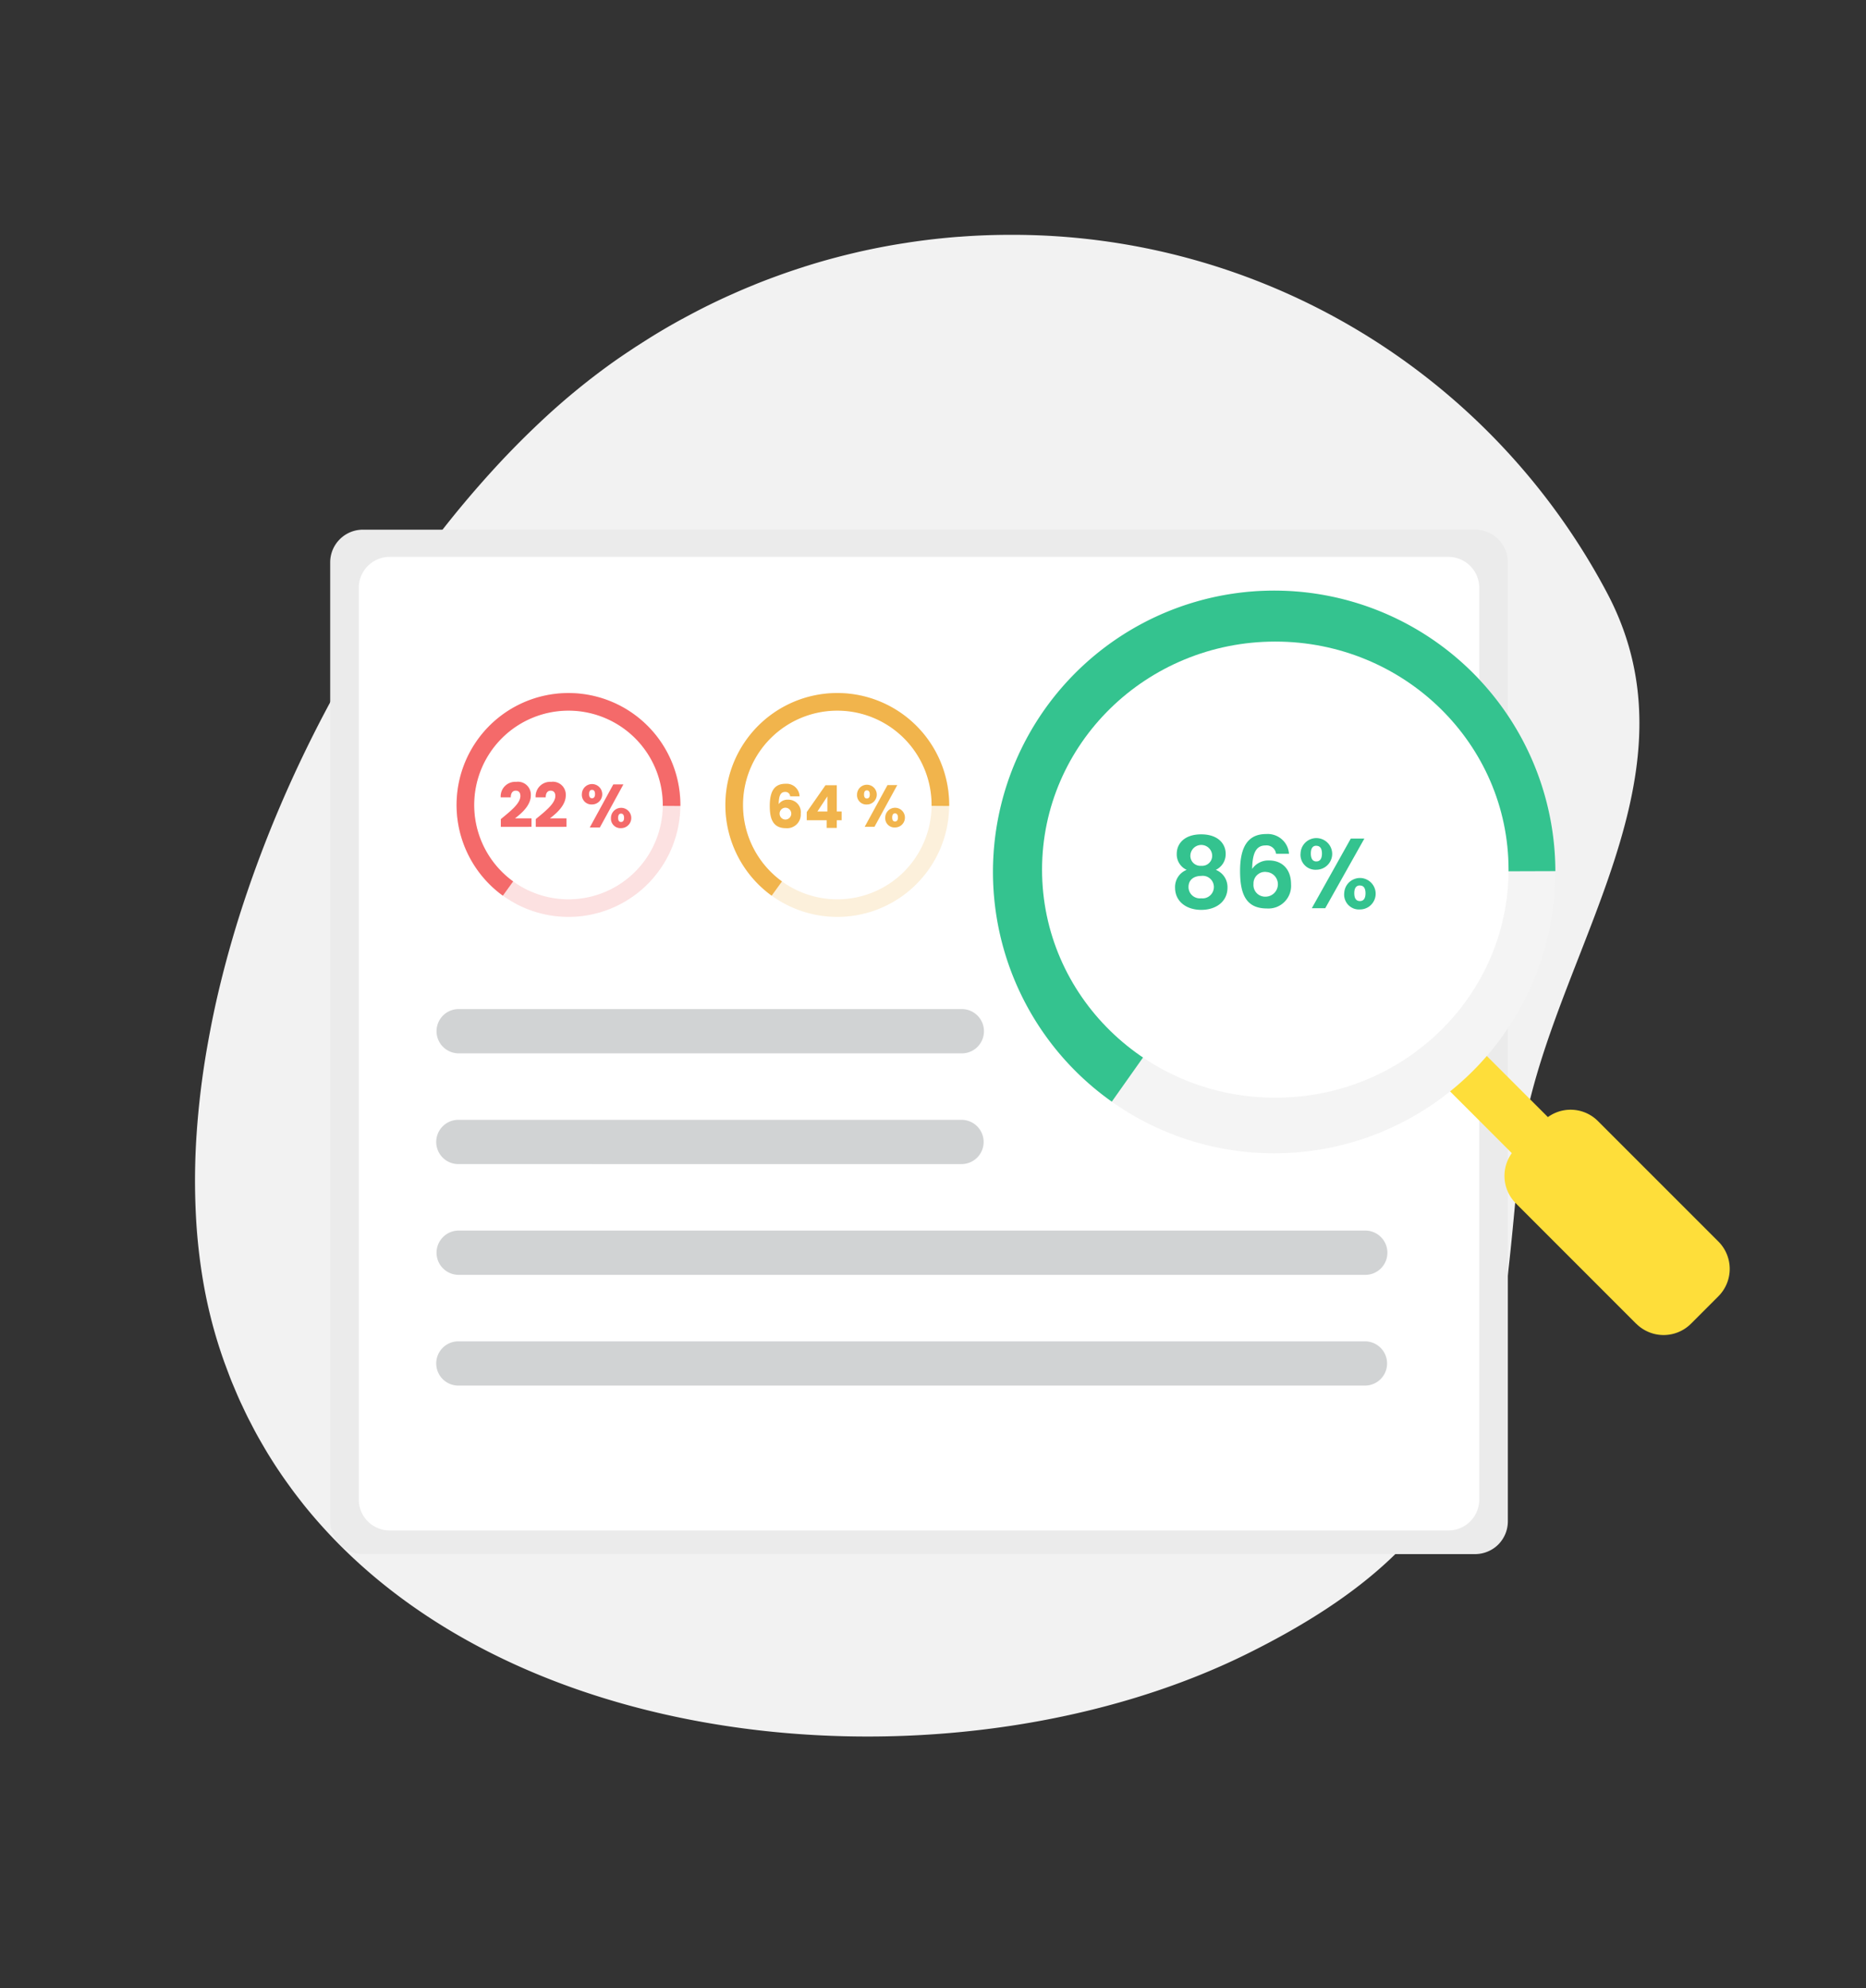 <svg xmlns="http://www.w3.org/2000/svg" xmlns:xlink="http://www.w3.org/1999/xlink" width="308" height="328" viewBox="0 0 308 328">
  <rect x="0" y="0" width="308" height="328" fill="#333333" stroke="none"/>
  <defs>
    <clipPath id="clip-path">
      <rect id="Rectangle_14214" data-name="Rectangle 14214" width="308" height="328" transform="translate(588.5 3958.63)" fill="#fff"/>
    </clipPath>
  </defs>
  <g id="Group_27686" data-name="Group 27686" transform="translate(-588.5 -3958.63)" clip-path="url(#clip-path)">
    <g id="Group_27685" data-name="Group 27685" clip-path="url(#clip-path)">
      <g id="Group_27684" data-name="Group 27684">
        <path id="Path_33625" data-name="Path 33625" d="M721.136,4002.67c.155-.05.311-.11.469-.15,2.651-.84,5.321-1.56,8.008-2.19l.368-.09c2.722-.62,5.455-1.15,8.2-1.56l.236-.04q4.167-.63,8.355-.95h.112c2.821-.22,5.643-.32,8.464-.32a111.054,111.054,0,0,1,98.309,58.88c17.18,32.09-11.547,62.53-14.494,94.59-3.625,39.48-4.853,60.8-44.719,80.57-45.736,22.68-118.551,18.42-153.754-22.08l-.167-.19q-.944-1.095-1.852-2.22c-.135-.17-.266-.34-.4-.51-.517-.66-1.027-1.32-1.522-1.99-.177-.24-.34-.47-.515-.71-.451-.62-.891-1.24-1.323-1.87-.191-.29-.383-.57-.573-.85-.4-.6-.789-1.21-1.172-1.82-.2-.32-.4-.64-.593-.96q-.535-.9-1.053-1.8c-.2-.35-.4-.7-.594-1.05q-.488-.885-.952-1.8c-.195-.37-.389-.74-.576-1.11-.3-.61-.592-1.22-.88-1.84-.181-.38-.364-.76-.537-1.15-.285-.64-.555-1.28-.828-1.93-.158-.38-.325-.76-.477-1.14-.281-.71-.547-1.43-.813-2.14-.123-.34-.254-.67-.375-1.01-.377-1.06-.736-2.13-1.075-3.23A79.3,79.3,0,0,1,622.03,4170a93.062,93.062,0,0,1-1.177-10.55,112.209,112.209,0,0,1,.1-13.76,137.583,137.583,0,0,1,1.719-14.19c.168-.95.344-1.91.527-2.87q.546-2.88,1.214-5.77a177.32,177.32,0,0,1,4.972-17.31q.984-2.88,2.061-5.74c2.153-5.72,4.585-11.37,7.253-16.9q3.339-6.915,7.148-13.53a200.832,200.832,0,0,1,13.137-20.02,171.472,171.472,0,0,1,12.816-15.27c.632-.66,1.271-1.32,1.91-1.97q1.911-1.935,3.86-3.77a114.624,114.624,0,0,1,11.864-9.79c1.123-.8,2.255-1.57,3.4-2.32.295-.2.592-.4.889-.58,1.035-.67,2.077-1.33,3.125-1.97l.351-.21c1.16-.7,2.33-1.37,3.509-2.02l.836-.45c1.038-.56,2.081-1.11,3.131-1.64.167-.08.334-.17.5-.25,1.215-.6,2.433-1.18,3.655-1.73l.681-.3c1.093-.49,2.19-.96,3.292-1.4.175-.07.348-.15.522-.22,1.27-.51,2.545-.99,3.825-1.45.132-.05.275-.1.414-.15Q719.341,4003.24,721.136,4002.67Z" fill="#f2f2f2"/>
        <g id="Group_27683" data-name="Group 27683">
          <path id="Path_33626" data-name="Path 33626" d="M831.936,4215.01H648.449a5.416,5.416,0,0,1-5.448-5.37V4051.37a5.4,5.4,0,0,1,5.448-5.36H831.936a5.4,5.4,0,0,1,5.448,5.36v158.27a5.4,5.4,0,0,1-.427,2.07,5.491,5.491,0,0,1-1.185,1.75,5.4,5.4,0,0,1-1.763,1.15A5.458,5.458,0,0,1,831.936,4215.01Z" fill="#ebebeb"/>
          <path id="Path_33627" data-name="Path 33627" d="M827.56,4211.11H652.826a5.094,5.094,0,0,1-5.1-5.1V4055.6a5.092,5.092,0,0,1,5.1-5.1H827.561a5.092,5.092,0,0,1,5.1,5.1v150.41a5.092,5.092,0,0,1-5.1,5.1Z" fill="#fff"/>
          <path id="Path_33628" data-name="Path 33628" d="M747.206,4132.4H664.153a3.691,3.691,0,0,1-2.547-1.09,3.635,3.635,0,0,1-1.051-2.56,3.675,3.675,0,0,1,1.051-2.57,3.637,3.637,0,0,1,2.547-1.08h83.053a3.6,3.6,0,0,1,1.414.26,3.671,3.671,0,0,1,2.009,1.98,3.605,3.605,0,0,1,.283,1.41,3.681,3.681,0,0,1-.283,1.41,3.723,3.723,0,0,1-.806,1.19,3.626,3.626,0,0,1-2.617,1.05Zm0,18.27H664.153a3.651,3.651,0,0,1-3.651-3.65,3.651,3.651,0,0,1,3.651-3.65h83.053a3.649,3.649,0,0,1,2.582,6.23A3.671,3.671,0,0,1,747.206,4150.67Zm66.6,18.27H664.153a3.648,3.648,0,0,1-2.547-6.21,3.606,3.606,0,0,1,2.547-1.09H813.8a3.6,3.6,0,0,1,1.414.26,3.66,3.66,0,0,1,1.2.79,3.614,3.614,0,0,1,.806,1.19,3.66,3.66,0,0,1,.283,1.41,3.7,3.7,0,0,1-.283,1.41,3.619,3.619,0,0,1-.806,1.19,3.66,3.66,0,0,1-1.2.79A3.6,3.6,0,0,1,813.8,4168.94Zm0,18.27H664.153a3.65,3.65,0,0,1,0-7.3H813.8a3.65,3.65,0,0,1,0,7.3Z" fill="#d1d3d4"/>
          <path id="Path_33629" data-name="Path 33629" d="M833.182,4132.11l-5.953,5.95,12.626,12.62,5.953-5.95Z" fill="#fede3a"/>
          <path id="Path_33630" data-name="Path 33630" d="M858.562,4177,838.7,4157.14a6.4,6.4,0,0,1,0-9.05l4.519-4.51a6.376,6.376,0,0,1,9.042,0l19.871,19.86a6.391,6.391,0,0,1,0,9.04l-4.519,4.52a6.395,6.395,0,0,1-9.038,0Z" fill="#fede3a"/>
          <g id="Group_27682" data-name="Group 27682">
            <path id="Path_33631" data-name="Path 33631" d="M798.809,4148.89a46.415,46.415,0,1,0-46.42-46.42A46.417,46.417,0,0,0,798.809,4148.89Z" fill="#f4f4f4"/>
          </g>
          <path id="Path_33632" data-name="Path 33632" d="M772.013,4140.37a46.414,46.414,0,1,1,73.215-38.03l-9.008.03a37.412,37.412,0,1,0-59.008,30.65Z" fill="#34c38f"/>
          <path id="Path_33633" data-name="Path 33633" d="M799,4139.72c21.265,0,38.5-16.84,38.5-37.62s-17.239-37.63-38.5-37.63-38.5,16.85-38.5,37.63S777.734,4139.72,799,4139.72Z" fill="#fff"/>
          <path id="Path_33634" data-name="Path 33634" d="M784.375,4102.13a2.8,2.8,0,0,1-1.642-2.64c0-1.73,1.314-3.22,4.039-3.22s4.038,1.51,4.038,3.22a2.881,2.881,0,0,1-.425,1.56,2.932,2.932,0,0,1-1.2,1.08,3.055,3.055,0,0,1,1.423,1.16,3.087,3.087,0,0,1,.5,1.78c0,2.28-1.872,3.66-4.334,3.66-2.446,0-4.318-1.38-4.318-3.66a3.052,3.052,0,0,1,.492-1.78A3,3,0,0,1,784.375,4102.13Zm2.4-.67a1.715,1.715,0,0,0,.676-.08,1.539,1.539,0,0,0,.588-.35,1.6,1.6,0,0,0,.4-.55,1.678,1.678,0,0,0,.142-.67,1.8,1.8,0,0,0-3.6.02,1.648,1.648,0,0,0,.14.66,1.6,1.6,0,0,0,.4.55,1.64,1.64,0,0,0,.582.34,1.687,1.687,0,0,0,.67.08Zm0,1.67c-1.2,0-2.1.62-2.1,1.84a1.866,1.866,0,0,0,.634,1.4,1.967,1.967,0,0,0,.684.38,1.88,1.88,0,0,0,.783.07,1.858,1.858,0,0,0,.778-.07,1.89,1.89,0,0,0,1.142-1.02,1.872,1.872,0,0,0,.165-.76,1.839,1.839,0,0,0-2.089-1.84Zm14.488-3.65h-2.139a1.579,1.579,0,0,0-1.724-1.38c-1.493,0-2.183,1.12-2.219,3.88a3.158,3.158,0,0,1,1.213-1.06,3.2,3.2,0,0,1,1.577-.34c2.135,0,3.628,1.42,3.628,3.91a3.735,3.735,0,0,1-1.074,2.91,3.774,3.774,0,0,1-1.335.87,3.829,3.829,0,0,1-1.572.23c-3.546,0-4.433-2.5-4.433-6.21,0-3.9,1.264-6.07,4.3-6.07a3.543,3.543,0,0,1,2.569.85,3.5,3.5,0,0,1,.845,1.08,3.542,3.542,0,0,1,.36,1.34Zm-3.8,2.99a1.963,1.963,0,0,0-.8.1,2.026,2.026,0,0,0-.684.43,1.908,1.908,0,0,0-.578,1.46,1.933,1.933,0,0,0,.56,1.54,1.836,1.836,0,0,0,.709.44,1.96,1.96,0,0,0,.832.11,2.05,2.05,0,0,0,1.926-2.06,2.053,2.053,0,0,0-.583-1.41,2.024,2.024,0,0,0-1.392-.6Zm5.708-3.04a2.6,2.6,0,0,1,1.656-2.36,2.572,2.572,0,0,1,1.5-.12,2.61,2.61,0,0,1,1.32.73,2.594,2.594,0,0,1,.536,2.83,2.625,2.625,0,0,1-2.4,1.6,2.468,2.468,0,0,1-2.617-2.67Zm2.594-1.28c-.555,0-.9.38-.9,1.28s.338,1.31.9,1.31c.574,0,.935-.4.935-1.3s-.361-1.28-.935-1.28Zm-.739,10.31,6.435-11.49H813.7l-6.459,11.49Zm5.351-2.48a2.625,2.625,0,0,1,.479-1.42,2.589,2.589,0,0,1,1.18-.91,2.537,2.537,0,0,1,1.491-.12,2.653,2.653,0,0,1,1.306.73,2.627,2.627,0,0,1,.688,1.33,2.579,2.579,0,0,1-.158,1.48,2.659,2.659,0,0,1-.952,1.16,2.6,2.6,0,0,1-1.43.43,2.464,2.464,0,0,1-1.042-.15,2.567,2.567,0,0,1-.881-.58,2.49,2.49,0,0,1-.557-.9,2.447,2.447,0,0,1-.131-1.04Zm2.594-1.28c-.574,0-.935.38-.935,1.28,0,.92.361,1.3.935,1.3.555,0,.92-.38.92-1.3-.007-.9-.369-1.27-.927-1.27Z" fill="#34c38f"/>
          <path id="Path_33635" data-name="Path 33635" d="M682.138,4109.89a18.466,18.466,0,1,0-18.268-18.67A18.462,18.462,0,0,0,682.138,4109.89Z" fill="rgba(244,106,106,0.2)"/>
          <path id="Path_33636" data-name="Path 33636" d="M671.5,4106.39a18.469,18.469,0,1,1,29.3-14.8l-2.992-.02a15.48,15.48,0,1,0-24.559,12.4Z" fill="#f46a6a"/>
          <path id="Path_33637" data-name="Path 33637" d="M682.169,4106.99a15.561,15.561,0,1,0-15.394-15.73A15.557,15.557,0,0,0,682.169,4106.99Z" fill="#fff"/>
          <path id="Path_33638" data-name="Path 33638" d="M673.163,4097v-1.279c1.565-1.3,3.231-2.574,3.231-3.819,0-.53-.242-.875-.767-.875s-.818.4-.818,1.1h-1.666a2.4,2.4,0,0,1,2.554-2.557,2.132,2.132,0,0,1,2.423,2.221c0,1.615-1.444,2.911-2.615,3.8h2.726v1.4Zm5.768,0v-1.279c1.565-1.3,3.23-2.574,3.23-3.819,0-.53-.242-.875-.767-.875s-.818.4-.818,1.1h-1.666a2.4,2.4,0,0,1,2.554-2.557,2.132,2.132,0,0,1,2.423,2.221c0,1.615-1.444,2.911-2.615,3.8H684v1.4Z" transform="translate(-2 -1.959)" fill="#f46a6a"/>
          <path id="Path_33639" data-name="Path 33639" d="M673.071,4109.648a1.681,1.681,0,1,1,1.686,1.708A1.581,1.581,0,0,1,673.071,4109.648Zm1.676-.7c-.3,0-.485.21-.485.7,0,.471.182.689.485.689s.495-.219.495-.689C675.242,4109.16,675.05,4108.95,674.747,4108.95Zm-.374,6.208,3.887-7.108h1.666l-3.887,7.108Zm3.5-1.59a1.676,1.676,0,1,1,1.676,1.7A1.565,1.565,0,0,1,677.876,4113.568Zm1.666-.7c-.3,0-.485.219-.485.7s.182.682.485.682.495-.21.495-.682S679.845,4112.87,679.542,4112.87Z" transform="translate(11.472 -20.018)" fill="#f46a6a"/>
          <path id="Path_33640" data-name="Path 33640" d="M726.507,4109.89a18.466,18.466,0,1,0-18.268-18.67A18.462,18.462,0,0,0,726.507,4109.89Z" fill="rgba(241,180,76,0.2)"/>
          <path id="Path_33641" data-name="Path 33641" d="M715.87,4106.39a18.47,18.47,0,1,1,29.3-14.8l-2.992-.02a15.48,15.48,0,1,0-24.559,12.4Z" fill="#f1b44c"/>
          <path id="Path_33642" data-name="Path 33642" d="M726.538,4106.99a15.561,15.561,0,1,0-15.394-15.73A15.557,15.557,0,0,0,726.538,4106.99Z" fill="#fff"/>
          <path id="Path_33643" data-name="Path 33643" d="M722.732,4091.658h-1.555a.771.771,0,0,0-.831-.725c-.753,0-1.047.636-1.056,2.013a1.753,1.753,0,0,1,1.516-.734,2.056,2.056,0,0,1,2.122,2.3,2.255,2.255,0,0,1-2.435,2.4c-2.152,0-2.68-1.524-2.68-3.66,0-2.445.763-3.667,2.611-3.667A2.15,2.15,0,0,1,722.732,4091.658Zm-2.328,1.875a.978.978,0,1,0,.02,1.957.979.979,0,0,0-.02-1.957Zm6.8,3.334V4095.6h-3.286v-1.345l3.091-4.426h1.868v4.328h.8v1.443h-.8v1.271Zm-1.526-2.714h1.643v-2.486Z" transform="translate(-2.256 -1.658)" fill="#f1b44c"/>
          <path id="Path_33644" data-name="Path 33644" d="M717.44,4109.595a1.629,1.629,0,1,1,1.633,1.654A1.532,1.532,0,0,1,717.44,4109.595Zm1.624-.677c-.293,0-.469.2-.469.677,0,.456.176.668.469.668s.479-.212.479-.668C719.543,4109.122,719.357,4108.918,719.064,4108.918Zm-.362,6.015,3.766-6.887h1.614l-3.766,6.887Zm3.394-1.541a1.624,1.624,0,1,1,1.624,1.646A1.516,1.516,0,0,1,722.1,4113.393Zm1.614-.677c-.293,0-.469.212-.469.677s.176.66.469.66.479-.2.479-.66S724,4112.716,723.709,4112.716Z" transform="translate(12.522 -19.904)" fill="#f1b44c"/>
        </g>
      </g>
    </g>
  </g>
</svg>
